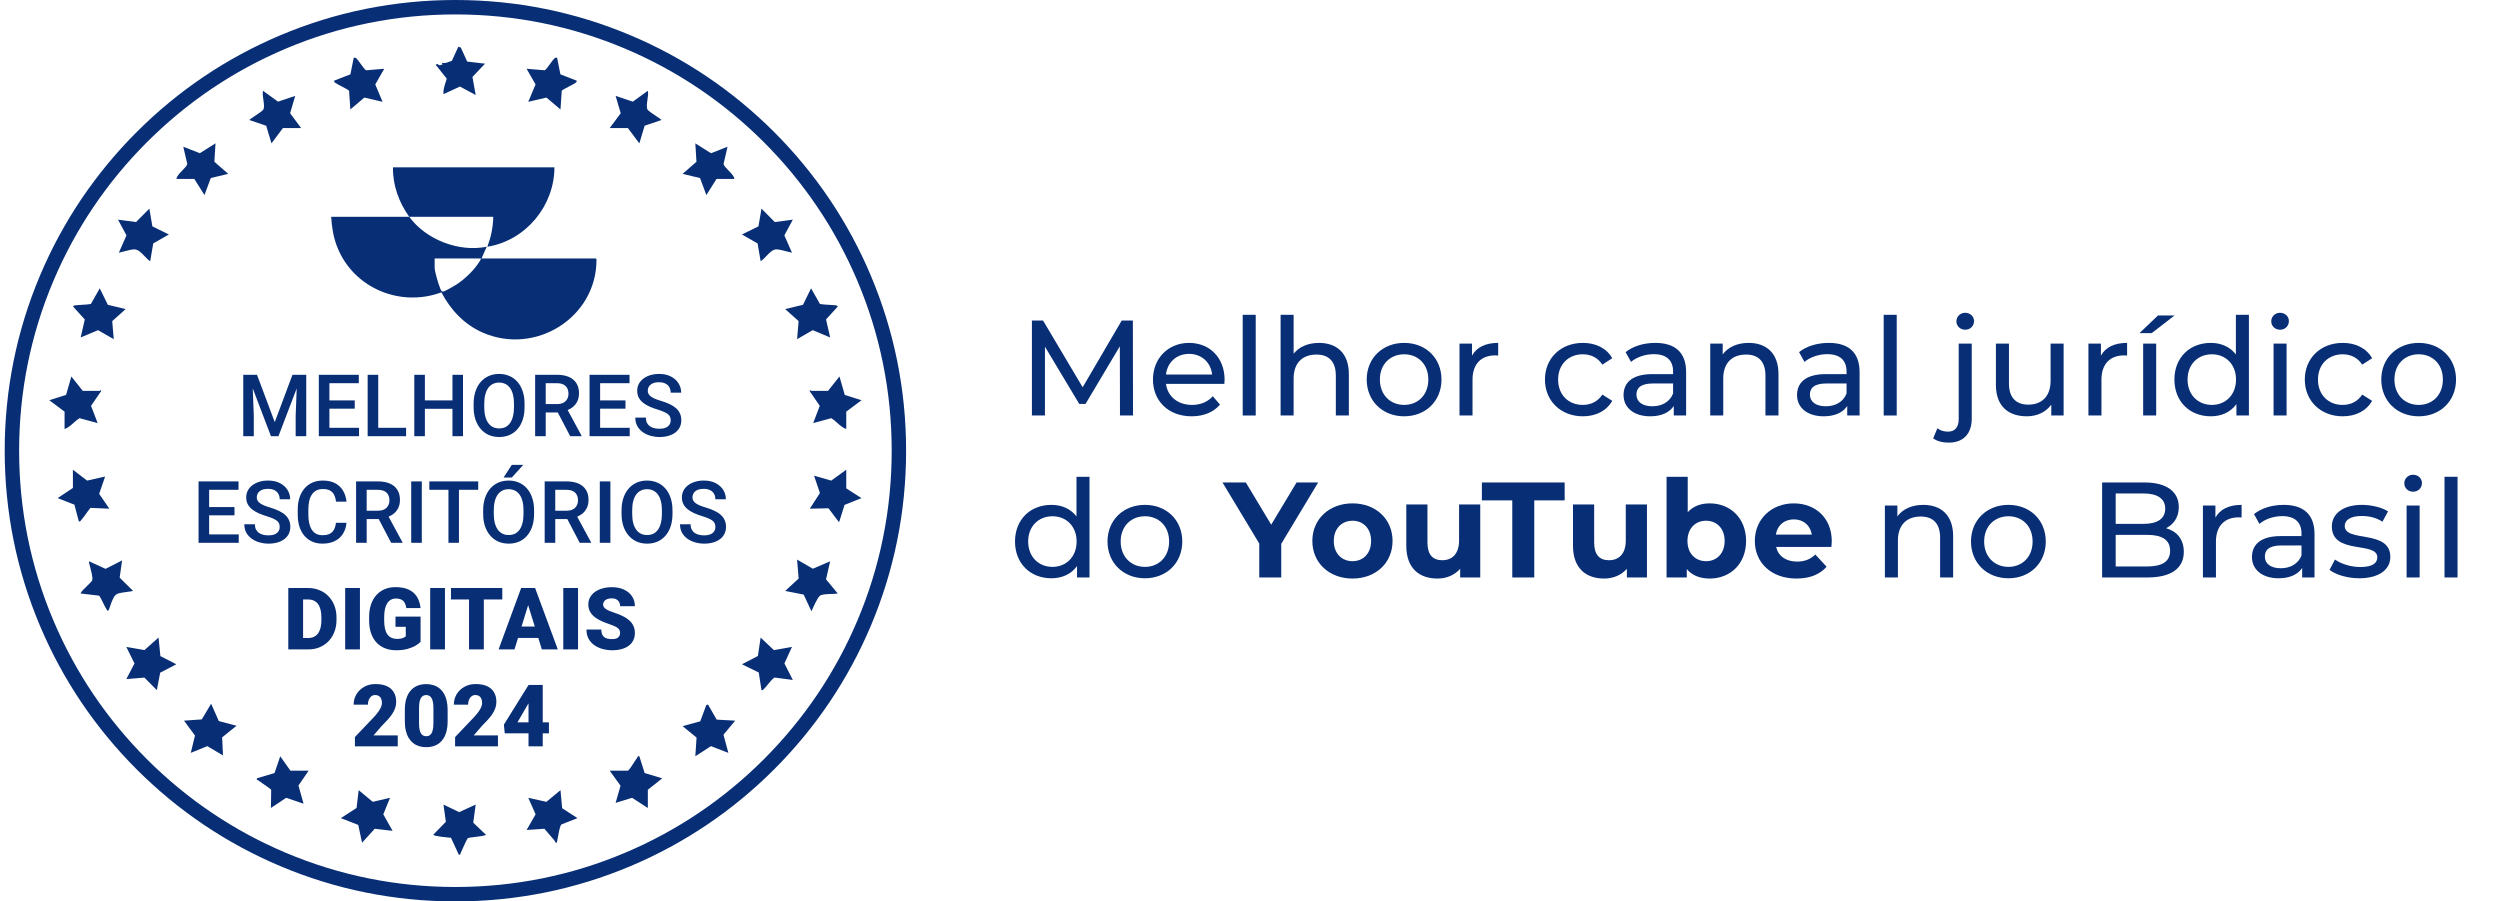 <svg xmlns="http://www.w3.org/2000/svg" width="355" height="128" viewBox="0 0 355 128" fill="none"><path fill-rule="evenodd" clip-rule="evenodd" d="M90.787 107.388C90.588 107.338 90.572 107.389 90.552 107.457C90.543 107.483 90.534 107.513 90.513 107.54C90.435 107.639 90.286 107.872 90.112 108.143C89.761 108.692 89.311 109.393 89.163 109.435H86.574L88.117 111.571L87.418 114.009L89.756 113.288L91.993 114.732V112.144L94.04 110.521L91.539 109.77L90.787 107.388ZM67.547 114.25L65.2 115.324L62.972 114.25L63.313 116.693L61.529 118.523C61.525 118.742 63.558 118.921 63.993 118.959L64.038 118.963L65.142 121.35C65.361 121.39 65.364 121.352 65.368 121.282C65.37 121.253 65.372 121.218 65.391 121.18C65.442 121.08 65.537 120.866 65.651 120.608L65.651 120.608C65.931 119.975 66.326 119.084 66.463 119.004C66.586 118.947 67.014 118.897 67.484 118.842C68.191 118.759 68.993 118.665 68.99 118.523L67.2 116.816L67.547 114.25ZM101.77 102.186L100.54 100.046L100.294 100.116L99.433 102.429L96.932 103.114L98.911 104.733L98.737 107.388L100.959 105.953L103.43 106.907L102.732 104.335L104.394 102.333L101.77 102.186ZM115.172 55.506C115.158 55.506 115.135 55.481 115.11 55.453C115.047 55.384 114.97 55.301 114.993 55.564L116.407 57.628L115.473 60.079L118.045 59.382C118.342 59.561 118.615 59.805 118.889 60.049C119.29 60.407 119.692 60.765 120.169 60.922V58.455L122.336 56.831L119.957 56.079L119.205 53.46L117.581 55.506H115.172ZM41.239 109.434L39.793 107.39L38.987 109.77L36.483 110.519C36.433 110.717 36.483 110.732 36.551 110.753C36.577 110.762 36.607 110.771 36.634 110.792C36.725 110.863 36.949 111.016 37.211 111.194L37.212 111.195C37.758 111.567 38.472 112.054 38.51 112.161L38.471 114.731L40.643 113.286L43.104 114.127L42.38 111.545L43.829 109.433H41.24L41.239 109.434ZM112.462 91.859L109.898 92.321L108.009 90.535L107.618 93.155L105.358 94.326L107.742 95.493L108.127 97.998C108.285 98.034 108.348 97.968 108.43 97.883C108.449 97.863 108.469 97.843 108.491 97.822C108.607 97.715 108.779 97.503 108.97 97.268L108.971 97.268C109.333 96.822 109.766 96.29 110.019 96.215L112.582 96.554L111.387 94.207L112.461 91.861L112.462 91.859ZM79.59 112.203L77.589 113.861L75.014 113.287L76.056 115.634L74.774 117.859L77.309 117.684C77.43 117.827 77.551 117.97 77.672 118.113C78.009 118.512 78.346 118.911 78.695 119.301C78.73 119.341 78.767 119.407 78.804 119.475C78.91 119.666 79.021 119.867 79.107 119.485C79.133 119.37 79.166 119.186 79.205 118.969L79.205 118.968C79.328 118.284 79.509 117.271 79.712 117.078L81.999 116.172L79.825 114.766L79.59 112.203ZM120.169 66.7L118.033 68.247L115.595 67.543L116.428 70.014L114.992 72.236L117.643 72.176L119.147 74.161L119.928 71.695L122.335 70.733L120.17 69.348L120.169 66.7ZM55.386 113.287L52.932 113.862L50.933 112.203L50.63 114.731L48.403 116.174L50.87 117.139L51.413 119.665L53.213 117.685L55.746 117.98L54.428 115.635L55.386 113.287ZM117.881 79.703L115.432 80.759L113.186 79.462L113.406 82.151L111.498 83.915L114.118 84.427L115.229 86.806L115.264 86.725C115.499 86.193 116.112 84.801 116.441 84.586C116.751 84.382 117.42 84.362 118.031 84.344C118.388 84.333 118.726 84.323 118.962 84.277L117.297 82.268L117.879 79.704L117.881 79.703ZM31.068 102.388L29.981 99.925L28.655 102.153L26.127 102.333L27.689 104.444L27.091 106.907L29.439 105.952L31.665 107.268L31.543 104.705L33.591 103.058L31.068 102.388ZM113.402 45.599L113.187 48.162L115.414 46.881L117.883 47.92L117.298 45.36L118.964 43.528C118.862 43.372 118.759 43.362 118.607 43.347C118.589 43.345 118.57 43.343 118.55 43.341C118.272 43.311 117.985 43.296 117.697 43.282L117.697 43.282C117.273 43.26 116.845 43.238 116.435 43.167L115.172 40.941L114.023 43.282L111.499 43.889L113.402 45.599ZM22.513 90.535L20.514 92.311L17.938 91.861L19.098 94.206L17.939 96.432L20.503 96.218L22.272 97.998L22.746 95.521L25.041 94.327L22.775 93.165L22.513 90.535ZM108.009 37.088L108.01 37.087L108.01 37.089L108.009 37.088ZM108.01 37.087C108.289 36.924 108.554 36.643 108.825 36.358C109.286 35.872 109.76 35.371 110.337 35.412C110.733 35.441 111.204 35.566 111.659 35.688C111.94 35.763 112.215 35.836 112.462 35.884L111.379 33.422L112.584 31.19L110.023 31.534L108.131 29.625L107.7 32.145L105.361 33.296L107.579 34.57L108.01 37.087ZM99.407 25.282L100.302 27.699L101.746 25.412H104.275C104.275 25.059 103.84 24.613 103.434 24.195C103.098 23.85 102.782 23.525 102.743 23.287L103.311 20.838L100.962 21.758L98.737 20.356L98.897 22.974L96.93 24.689L99.407 25.282ZM16.992 82.022L17.337 79.582L14.989 80.777L12.641 79.702C12.599 79.755 12.691 80.106 12.805 80.542C12.976 81.199 13.198 82.05 13.098 82.385C13.048 82.549 12.727 82.856 12.379 83.19C11.977 83.576 11.538 83.997 11.435 84.275L14.078 84.583C14.294 84.88 14.464 85.237 14.633 85.59C14.791 85.921 14.948 86.249 15.14 86.526C15.161 86.556 15.168 86.587 15.175 86.614C15.191 86.683 15.202 86.731 15.407 86.683C15.499 86.494 15.586 86.243 15.678 85.973C15.914 85.289 16.189 84.488 16.705 84.308C17.074 84.18 17.557 84.116 18.027 84.053H18.027C18.337 84.012 18.64 83.972 18.901 83.914L16.992 82.022ZM15.53 72.236L12.846 72.116C12.639 72.359 12.441 72.639 12.242 72.919C12.012 73.244 11.782 73.57 11.536 73.841C11.508 73.87 11.488 73.901 11.469 73.93C11.412 74.016 11.368 74.084 11.197 74.042L10.566 71.663L8.188 70.732L10.353 69.288V66.7L12.368 68.246L14.928 67.665L14.082 70.125L15.53 72.236ZM89.163 18.189L90.788 20.356L91.54 17.856L93.917 17.046C93.915 16.979 93.539 16.729 93.115 16.446C92.599 16.102 92.011 15.71 91.934 15.54C91.785 15.211 91.862 14.69 91.939 14.164C92.008 13.701 92.076 13.235 91.992 12.893L89.857 14.436L87.419 13.615L88.142 16.08L86.575 18.189H89.163ZM75.015 14.457L77.596 13.854L79.588 15.541L79.768 12.89C79.837 12.778 80.355 12.508 80.842 12.255L80.842 12.255C81.202 12.068 81.545 11.89 81.677 11.79C81.7 11.773 81.723 11.757 81.743 11.743L81.744 11.743C81.847 11.673 81.915 11.626 81.877 11.449L79.579 10.556L79.107 8.197C79.081 8.196 79.057 8.194 79.035 8.193C78.919 8.184 78.855 8.18 78.741 8.279C78.602 8.401 78.376 8.714 78.141 9.04L78.141 9.04C77.826 9.475 77.496 9.931 77.339 9.981L74.773 9.763L76.048 11.989L75.015 14.457ZM62.973 13.373L65.314 12.288L67.547 13.493L67.087 10.928L68.873 9.041L66.342 8.741L65.438 6.756L65.083 6.634L64.156 8.66C63.971 8.69 63.821 8.749 63.675 8.807C63.409 8.912 63.157 9.012 62.731 8.919L62.85 9.155C62.782 9.148 62.715 9.18 62.652 9.21C62.605 9.233 62.559 9.254 62.517 9.258C62.369 9.27 62.275 9.205 62.199 9.151C62.096 9.079 62.024 9.029 61.891 9.218L63.439 11.173C63.391 11.341 63.336 11.509 63.281 11.677L63.281 11.678C63.101 12.229 62.919 12.785 62.972 13.371L62.973 13.373ZM69.21 35.036C74.635 34.166 78.725 29.249 78.73 23.763H55.806C55.742 26.254 56.662 28.784 58.114 30.784H47.024C47.123 32.281 47.329 33.656 47.88 35.058C50.171 40.889 56.806 43.685 62.678 41.514C63.994 44.008 65.917 46.072 68.529 47.221C76.012 50.511 84.719 45.1 84.7 36.888C84.7 36.779 84.694 36.768 84.6 36.699H68.377L69.116 35.035C65.179 35.844 60.48 34.033 58.118 30.787H70.041C70.019 32.245 69.717 33.678 69.21 35.036ZM61.722 36.7H68.285C68.372 36.776 67.852 37.495 67.767 37.613C66.998 38.679 65.819 39.766 64.709 40.471C64.423 40.652 63.192 41.364 62.948 41.399C62.696 41.436 62.611 41.211 62.532 41.004C62.516 40.962 62.501 40.92 62.484 40.882C62.261 40.371 61.722 38.539 61.722 38.04V36.7ZM9.168 60.922C9.645 60.765 10.047 60.407 10.448 60.049C10.722 59.805 10.995 59.561 11.292 59.382L13.864 60.079L12.93 57.628L14.344 55.564C14.367 55.301 14.29 55.384 14.227 55.453C14.202 55.481 14.179 55.506 14.165 55.506H11.757L10.134 53.46L9.382 56.079L7.002 56.831L9.17 58.455L9.168 60.922ZM11.456 47.921L13.924 46.882L16.152 48.163L15.936 45.601L17.838 43.89L15.314 43.283L14.165 40.942L12.902 43.168C12.496 43.237 12.072 43.26 11.651 43.281H11.651L11.651 43.281C11.359 43.296 11.069 43.311 10.787 43.342C10.768 43.344 10.75 43.346 10.732 43.347L10.732 43.347C10.58 43.361 10.477 43.371 10.374 43.529L12.039 45.361L11.456 47.921ZM17.678 35.688L17.678 35.688L17.678 35.688C18.133 35.566 18.604 35.441 19 35.412C19.577 35.371 20.052 35.872 20.513 36.358C20.783 36.644 21.049 36.924 21.328 37.088L21.76 34.569L23.978 33.295L21.638 32.144L21.208 29.623L19.316 31.533L16.754 31.189L17.96 33.421L16.876 35.883L16.875 35.884C17.122 35.836 17.397 35.763 17.678 35.688ZM27.591 25.411L29.035 27.697L29.931 25.281L32.407 24.687L30.44 22.971L30.601 20.354L28.376 21.755L26.027 20.836L26.594 23.285C26.556 23.521 26.24 23.846 25.905 24.191L25.905 24.191C25.497 24.609 25.062 25.057 25.062 25.41L27.591 25.411ZM38.55 20.356L40.174 18.189H42.763L41.196 16.08L41.919 13.615L39.481 14.436L37.347 12.893C37.261 13.236 37.33 13.703 37.399 14.167V14.167C37.476 14.692 37.553 15.211 37.404 15.54C37.328 15.71 36.739 16.102 36.223 16.446C35.799 16.729 35.424 16.979 35.422 17.046L37.799 17.856L38.55 20.356ZM48.496 12.256L48.496 12.256L48.496 12.256C48.983 12.509 49.5 12.778 49.569 12.89L49.749 15.541L51.741 13.854L54.322 14.457L53.288 11.989L54.563 9.763L51.997 9.981C51.84 9.932 51.511 9.475 51.196 9.04C50.961 8.715 50.734 8.401 50.595 8.279C50.482 8.18 50.418 8.184 50.301 8.193C50.279 8.194 50.255 8.196 50.229 8.197L49.758 10.556L47.459 11.449C47.421 11.627 47.49 11.674 47.594 11.745C47.615 11.758 47.636 11.773 47.659 11.79C47.791 11.89 48.135 12.069 48.496 12.256ZM123.64 39.089C120.416 31.468 115.802 24.623 109.925 18.746C104.048 12.869 97.204 8.254 89.582 5.031C81.69 1.692 73.309 0 64.668 0C56.027 0 47.647 1.692 39.756 5.03C32.135 8.254 25.29 12.868 19.413 18.745C13.536 24.622 8.921 31.466 5.697 39.087C2.36 46.98 0.667 55.361 0.667 64.001C0.667 72.64 2.36 81.022 5.697 88.913C8.921 96.534 13.535 103.378 19.413 109.255C25.29 115.132 32.135 119.747 39.756 122.97C47.647 126.308 56.029 128 64.668 128C73.308 128 81.689 126.308 89.58 122.97C97.201 119.746 104.046 115.132 109.923 109.255C115.8 103.378 120.415 96.534 123.638 88.913C126.975 81.022 128.667 72.64 128.667 64.001C128.667 55.361 126.975 46.98 123.638 39.089H123.64ZM121.751 88.115C118.631 95.492 114.164 102.116 108.474 107.807C102.784 113.497 96.159 117.964 88.782 121.084C81.145 124.314 73.033 125.952 64.668 125.952C56.303 125.952 48.191 124.314 40.554 121.084C33.176 117.964 26.551 113.497 20.862 107.807C15.172 102.116 10.705 95.491 7.585 88.115C4.354 80.478 2.716 72.364 2.716 64.001C2.716 55.637 4.354 47.523 7.585 39.886C10.705 32.509 15.172 25.884 20.862 20.195C26.552 14.504 33.178 10.038 40.554 6.917C48.191 3.687 56.305 2.049 64.668 2.049C73.031 2.049 81.145 3.687 88.782 6.917C96.16 10.038 102.784 14.504 108.474 20.195C114.164 25.885 118.631 32.51 121.751 39.886C124.982 47.523 126.62 55.637 126.62 64.001C126.62 72.364 124.982 80.478 121.751 88.115ZM74.488 57.338V57.817C74.488 58.476 74.402 59.066 74.231 59.589C74.059 60.112 73.814 60.557 73.494 60.925C73.179 61.292 72.8 61.574 72.356 61.769C71.913 61.961 71.422 62.056 70.883 62.056C70.349 62.056 69.859 61.961 69.416 61.769C68.977 61.574 68.596 61.292 68.273 60.925C67.949 60.557 67.698 60.112 67.518 59.589C67.343 59.066 67.255 58.476 67.255 57.817V57.338C67.255 56.679 67.343 56.09 67.518 55.572C67.694 55.048 67.941 54.603 68.261 54.236C68.584 53.865 68.965 53.584 69.404 53.392C69.847 53.196 70.337 53.098 70.871 53.098C71.41 53.098 71.901 53.196 72.344 53.392C72.788 53.584 73.169 53.865 73.488 54.236C73.808 54.603 74.053 55.048 74.225 55.572C74.4 56.09 74.488 56.679 74.488 57.338ZM72.985 57.817V57.326C72.985 56.839 72.937 56.41 72.841 56.038C72.75 55.663 72.612 55.35 72.428 55.098C72.249 54.843 72.027 54.651 71.764 54.524C71.5 54.392 71.203 54.326 70.871 54.326C70.54 54.326 70.245 54.392 69.985 54.524C69.726 54.651 69.504 54.843 69.32 55.098C69.141 55.35 69.003 55.663 68.907 56.038C68.811 56.41 68.764 56.839 68.764 57.326V57.817C68.764 58.304 68.811 58.735 68.907 59.11C69.003 59.486 69.143 59.803 69.326 60.062C69.514 60.318 69.738 60.512 69.997 60.643C70.257 60.771 70.552 60.835 70.883 60.835C71.219 60.835 71.516 60.771 71.776 60.643C72.035 60.512 72.255 60.318 72.434 60.062C72.614 59.803 72.75 59.486 72.841 59.11C72.937 58.735 72.985 58.304 72.985 57.817ZM36.494 53.218H35.818H35.153H34.542V61.937H36.039V59.038L35.891 55.155L38.476 61.937H39.542L42.133 55.151L41.985 59.038V61.937H43.488V53.218H42.871H42.207H41.53L39.015 59.943L36.494 53.218ZM50.979 61.937V60.745H46.776V58.032H50.374V56.859H46.776V54.416H50.949V53.218H46.776H46.35H45.273V61.937H46.35H46.776H50.979ZM57.668 60.745V61.937H53.71H53.291H52.207V53.218H53.71V60.745H57.668ZM64.249 58.05H60.333V61.937H58.83V53.218H60.333V56.859H64.249V53.218H65.746V61.937H64.249V58.05ZM79.075 53.218H75.991V61.937H77.494V58.572H79.207L80.967 61.937H82.572V61.859L80.608 58.225C80.867 58.118 81.098 57.986 81.302 57.829C81.594 57.601 81.82 57.322 81.979 56.991C82.139 56.659 82.219 56.276 82.219 55.841C82.219 55.27 82.093 54.791 81.841 54.404C81.594 54.013 81.237 53.717 80.77 53.518C80.302 53.318 79.738 53.218 79.075 53.218ZM77.494 57.38H79.099C79.458 57.38 79.758 57.316 79.997 57.188C80.237 57.06 80.416 56.887 80.536 56.667C80.66 56.444 80.722 56.192 80.722 55.913C80.722 55.609 80.662 55.346 80.542 55.122C80.426 54.895 80.247 54.721 80.003 54.601C79.76 54.478 79.45 54.416 79.075 54.416H77.494V57.38ZM89.422 60.745V61.937H85.219H84.793H83.716V53.218H84.793H85.219H89.392V54.416H85.219V56.859H88.817V58.032H85.219V60.745H89.422ZM95.153 59.212C95.209 59.352 95.237 59.512 95.237 59.691C95.237 59.927 95.177 60.134 95.057 60.314C94.937 60.494 94.758 60.633 94.518 60.733C94.283 60.833 93.989 60.883 93.638 60.883C93.37 60.883 93.119 60.853 92.883 60.793C92.652 60.733 92.448 60.641 92.273 60.518C92.097 60.39 91.959 60.226 91.859 60.027C91.764 59.827 91.716 59.585 91.716 59.302H90.213C90.213 59.765 90.311 60.17 90.506 60.518C90.702 60.861 90.965 61.148 91.296 61.38C91.628 61.607 91.995 61.777 92.398 61.889C92.805 62.001 93.219 62.056 93.638 62.056C94.105 62.056 94.528 62.003 94.907 61.895C95.29 61.783 95.618 61.625 95.889 61.422C96.165 61.214 96.376 60.965 96.524 60.673C96.672 60.378 96.746 60.047 96.746 59.679C96.746 59.328 96.686 59.015 96.566 58.739C96.446 58.46 96.267 58.21 96.027 57.991C95.787 57.771 95.488 57.575 95.129 57.404C94.77 57.228 94.348 57.069 93.865 56.925C93.546 56.833 93.269 56.737 93.033 56.637C92.797 56.538 92.602 56.432 92.446 56.32C92.29 56.204 92.175 56.081 92.099 55.949C92.023 55.813 91.985 55.663 91.985 55.5C91.985 55.268 92.043 55.06 92.159 54.877C92.275 54.693 92.45 54.547 92.686 54.44C92.921 54.332 93.217 54.278 93.572 54.278C93.947 54.278 94.257 54.342 94.5 54.47C94.748 54.597 94.931 54.773 95.051 54.997C95.175 55.216 95.237 55.47 95.237 55.757H96.728C96.728 55.27 96.6 54.825 96.344 54.422C96.093 54.019 95.732 53.697 95.261 53.458C94.793 53.218 94.237 53.098 93.59 53.098C93.131 53.098 92.712 53.158 92.332 53.278C91.953 53.394 91.624 53.559 91.344 53.775C91.069 53.987 90.855 54.238 90.704 54.53C90.556 54.821 90.482 55.144 90.482 55.5C90.482 55.859 90.554 56.176 90.698 56.452C90.841 56.723 91.043 56.965 91.302 57.176C91.562 57.384 91.865 57.568 92.213 57.727C92.564 57.883 92.947 58.025 93.362 58.152C93.742 58.268 94.053 58.382 94.296 58.494C94.544 58.601 94.736 58.713 94.871 58.829C95.007 58.945 95.101 59.072 95.153 59.212ZM33.901 75.885V77.077H29.698H29.273H28.195V68.358H29.273H29.698H33.871V69.556H29.698V71.999H33.297V73.173H29.698V75.885H33.901ZM39.632 74.352C39.688 74.492 39.716 74.652 39.716 74.831C39.716 75.067 39.656 75.274 39.536 75.454C39.416 75.634 39.237 75.773 38.997 75.873C38.762 75.973 38.468 76.023 38.117 76.023C37.849 76.023 37.598 75.993 37.362 75.933C37.131 75.873 36.927 75.781 36.752 75.658C36.576 75.53 36.438 75.366 36.339 75.167C36.243 74.967 36.195 74.725 36.195 74.442H34.692C34.692 74.905 34.79 75.31 34.985 75.658C35.181 76.001 35.444 76.288 35.776 76.52C36.107 76.748 36.474 76.917 36.877 77.029C37.285 77.141 37.698 77.197 38.117 77.197C38.584 77.197 39.007 77.143 39.386 77.035C39.77 76.923 40.097 76.765 40.368 76.562C40.644 76.354 40.855 76.105 41.003 75.813C41.151 75.518 41.225 75.187 41.225 74.819C41.225 74.468 41.165 74.155 41.045 73.879C40.925 73.6 40.746 73.35 40.506 73.131C40.267 72.911 39.967 72.716 39.608 72.544C39.249 72.368 38.828 72.209 38.344 72.065C38.025 71.973 37.748 71.877 37.512 71.777C37.277 71.678 37.081 71.572 36.925 71.46C36.77 71.344 36.654 71.221 36.578 71.089C36.502 70.953 36.464 70.803 36.464 70.64C36.464 70.408 36.522 70.201 36.638 70.017C36.754 69.833 36.929 69.688 37.165 69.58C37.4 69.472 37.696 69.418 38.051 69.418C38.426 69.418 38.736 69.482 38.979 69.61C39.227 69.737 39.41 69.913 39.53 70.137C39.654 70.356 39.716 70.61 39.716 70.897H41.207C41.207 70.41 41.079 69.965 40.824 69.562C40.572 69.159 40.211 68.837 39.74 68.598C39.273 68.358 38.716 68.239 38.069 68.239C37.61 68.239 37.191 68.298 36.812 68.418C36.432 68.534 36.103 68.7 35.824 68.915C35.548 69.127 35.335 69.378 35.183 69.67C35.035 69.961 34.961 70.284 34.961 70.64C34.961 70.999 35.033 71.316 35.177 71.592C35.321 71.863 35.522 72.105 35.782 72.316C36.041 72.524 36.344 72.707 36.692 72.867C37.043 73.023 37.426 73.165 37.842 73.292C38.221 73.408 38.532 73.522 38.776 73.634C39.023 73.742 39.215 73.853 39.35 73.969C39.486 74.085 39.58 74.213 39.632 74.352ZM47.704 74.239H49.201C49.153 74.809 48.993 75.318 48.722 75.765C48.45 76.209 48.069 76.558 47.578 76.813C47.087 77.069 46.49 77.197 45.788 77.197C45.249 77.197 44.764 77.101 44.333 76.909C43.901 76.713 43.532 76.438 43.225 76.083C42.917 75.724 42.682 75.29 42.518 74.783C42.358 74.276 42.279 73.71 42.279 73.083V72.358C42.279 71.731 42.361 71.165 42.524 70.658C42.692 70.151 42.931 69.718 43.243 69.358C43.554 68.995 43.927 68.718 44.362 68.526C44.802 68.334 45.295 68.239 45.842 68.239C46.536 68.239 47.123 68.366 47.602 68.622C48.081 68.877 48.452 69.231 48.716 69.682C48.983 70.133 49.147 70.65 49.207 71.233H47.71C47.67 70.857 47.582 70.536 47.446 70.268C47.315 70.001 47.119 69.797 46.859 69.658C46.6 69.514 46.261 69.442 45.842 69.442C45.498 69.442 45.199 69.506 44.943 69.634C44.688 69.761 44.474 69.949 44.303 70.197C44.131 70.444 44.001 70.749 43.913 71.113C43.83 71.472 43.788 71.883 43.788 72.346V73.083C43.788 73.522 43.826 73.921 43.901 74.28C43.981 74.636 44.101 74.941 44.261 75.197C44.424 75.452 44.632 75.65 44.883 75.789C45.135 75.929 45.436 75.999 45.788 75.999C46.215 75.999 46.56 75.931 46.824 75.795C47.091 75.66 47.293 75.462 47.428 75.203C47.568 74.939 47.66 74.618 47.704 74.239ZM53.65 68.358H50.566V77.077H52.069V73.712H53.782L55.542 77.077H57.147V76.999L55.183 73.365C55.442 73.258 55.673 73.126 55.877 72.969C56.169 72.742 56.394 72.462 56.554 72.131C56.714 71.799 56.794 71.416 56.794 70.981C56.794 70.41 56.668 69.931 56.416 69.544C56.169 69.153 55.812 68.857 55.344 68.658C54.877 68.458 54.313 68.358 53.65 68.358ZM52.069 72.52H53.674C54.033 72.52 54.333 72.456 54.572 72.328C54.812 72.201 54.991 72.027 55.111 71.807C55.235 71.584 55.297 71.332 55.297 71.053C55.297 70.749 55.237 70.486 55.117 70.262C55.001 70.035 54.822 69.861 54.578 69.742C54.334 69.618 54.025 69.556 53.65 69.556H52.069V72.52ZM59.895 68.358V77.077H58.392V68.358H59.895ZM65.171 77.077V69.556H67.907V68.358H65.171H63.68H60.967V69.556H63.68V77.077H65.171ZM75.841 72.478V72.957C75.841 73.616 75.756 74.207 75.584 74.73C75.412 75.252 75.167 75.698 74.847 76.065C74.532 76.432 74.153 76.713 73.71 76.909C73.267 77.101 72.776 77.197 72.237 77.197C71.702 77.197 71.213 77.101 70.77 76.909C70.331 76.713 69.949 76.432 69.626 76.065C69.303 75.698 69.051 75.252 68.871 74.73C68.696 74.207 68.608 73.616 68.608 72.957V72.478C68.608 71.819 68.696 71.231 68.871 70.712C69.047 70.189 69.295 69.743 69.614 69.376C69.937 69.005 70.319 68.724 70.758 68.532C71.201 68.336 71.69 68.239 72.225 68.239C72.764 68.239 73.255 68.336 73.698 68.532C74.141 68.724 74.522 69.005 74.841 69.376C75.161 69.743 75.406 70.189 75.578 70.712C75.754 71.231 75.841 71.819 75.841 72.478ZM74.338 72.957V72.466C74.338 71.979 74.291 71.55 74.195 71.179C74.103 70.803 73.965 70.49 73.782 70.239C73.602 69.983 73.38 69.791 73.117 69.664C72.853 69.532 72.556 69.466 72.225 69.466C71.893 69.466 71.598 69.532 71.338 69.664C71.079 69.791 70.857 69.983 70.674 70.239C70.494 70.49 70.356 70.803 70.261 71.179C70.165 71.55 70.117 71.979 70.117 72.466V72.957C70.117 73.444 70.165 73.875 70.261 74.251C70.356 74.626 70.496 74.943 70.68 75.203C70.867 75.458 71.091 75.652 71.35 75.783C71.61 75.911 71.905 75.975 72.237 75.975C72.572 75.975 72.869 75.911 73.129 75.783C73.388 75.652 73.608 75.458 73.788 75.203C73.967 74.943 74.103 74.626 74.195 74.251C74.291 73.875 74.338 73.444 74.338 72.957ZM71.506 67.813L72.674 66.011H74.303L72.674 67.813H71.506ZM80.428 68.358H77.344V77.077H78.847V73.712H80.561L82.32 77.077H83.925V76.999L81.961 73.365C82.22 73.258 82.452 73.126 82.656 72.969C82.947 72.742 83.173 72.462 83.332 72.131C83.492 71.799 83.572 71.416 83.572 70.981C83.572 70.41 83.446 69.931 83.195 69.544C82.947 69.153 82.59 68.857 82.123 68.658C81.656 68.458 81.091 68.358 80.428 68.358ZM78.847 72.52H80.452C80.811 72.52 81.111 72.456 81.35 72.328C81.59 72.201 81.77 72.027 81.889 71.807C82.013 71.584 82.075 71.332 82.075 71.053C82.075 70.749 82.015 70.486 81.895 70.262C81.78 70.035 81.6 69.861 81.356 69.742C81.113 69.618 80.803 69.556 80.428 69.556H78.847V72.52ZM86.674 68.358V77.077H85.171V68.358H86.674ZM95.494 72.957V72.478C95.494 71.819 95.406 71.231 95.231 70.712C95.059 70.189 94.814 69.743 94.494 69.376C94.175 69.005 93.793 68.724 93.35 68.532C92.907 68.336 92.416 68.239 91.877 68.239C91.342 68.239 90.853 68.336 90.41 68.532C89.971 68.724 89.59 69.005 89.267 69.376C88.947 69.743 88.7 70.189 88.524 70.712C88.348 71.231 88.261 71.819 88.261 72.478V72.957C88.261 73.616 88.348 74.207 88.524 74.73C88.704 75.252 88.955 75.698 89.279 76.065C89.602 76.432 89.983 76.713 90.422 76.909C90.865 77.101 91.354 77.197 91.889 77.197C92.428 77.197 92.919 77.101 93.362 76.909C93.805 76.713 94.185 76.432 94.5 76.065C94.82 75.698 95.065 75.252 95.237 74.73C95.408 74.207 95.494 73.616 95.494 72.957ZM93.991 72.466V72.957C93.991 73.444 93.943 73.875 93.847 74.251C93.756 74.626 93.62 74.943 93.44 75.203C93.261 75.458 93.041 75.652 92.782 75.783C92.522 75.911 92.225 75.975 91.889 75.975C91.558 75.975 91.263 75.911 91.003 75.783C90.744 75.652 90.52 75.458 90.332 75.203C90.149 74.943 90.009 74.626 89.913 74.251C89.817 73.875 89.77 73.444 89.77 72.957V72.466C89.77 71.979 89.817 71.55 89.913 71.179C90.009 70.803 90.147 70.49 90.326 70.239C90.51 69.983 90.732 69.791 90.991 69.664C91.251 69.532 91.546 69.466 91.877 69.466C92.209 69.466 92.506 69.532 92.77 69.664C93.033 69.791 93.255 69.983 93.434 70.239C93.618 70.49 93.756 70.803 93.847 71.179C93.943 71.55 93.991 71.979 93.991 72.466ZM101.584 74.831C101.584 74.652 101.556 74.492 101.5 74.352C101.448 74.213 101.354 74.085 101.219 73.969C101.083 73.853 100.891 73.742 100.644 73.634C100.4 73.522 100.089 73.408 99.71 73.292C99.294 73.165 98.911 73.023 98.56 72.867C98.213 72.707 97.909 72.524 97.65 72.316C97.39 72.105 97.189 71.863 97.045 71.592C96.901 71.316 96.829 70.999 96.829 70.64C96.829 70.284 96.903 69.961 97.051 69.67C97.203 69.378 97.416 69.127 97.692 68.915C97.971 68.7 98.3 68.534 98.68 68.418C99.059 68.298 99.478 68.239 99.937 68.239C100.584 68.239 101.141 68.358 101.608 68.598C102.079 68.837 102.44 69.159 102.692 69.562C102.947 69.965 103.075 70.41 103.075 70.897H101.584C101.584 70.61 101.522 70.356 101.398 70.137C101.279 69.913 101.095 69.737 100.847 69.61C100.604 69.482 100.295 69.418 99.919 69.418C99.564 69.418 99.269 69.472 99.033 69.58C98.797 69.688 98.622 69.833 98.506 70.017C98.39 70.201 98.332 70.408 98.332 70.64C98.332 70.803 98.37 70.953 98.446 71.089C98.522 71.221 98.638 71.344 98.793 71.46C98.949 71.572 99.145 71.678 99.38 71.777C99.616 71.877 99.893 71.973 100.213 72.065C100.696 72.209 101.117 72.368 101.476 72.544C101.835 72.716 102.135 72.911 102.374 73.131C102.614 73.35 102.794 73.6 102.913 73.879C103.033 74.155 103.093 74.468 103.093 74.819C103.093 75.187 103.019 75.518 102.871 75.813C102.724 76.105 102.512 76.354 102.237 76.562C101.965 76.765 101.638 76.923 101.255 77.035C100.875 77.143 100.452 77.197 99.985 77.197C99.566 77.197 99.153 77.141 98.746 77.029C98.342 76.917 97.975 76.748 97.644 76.52C97.312 76.288 97.049 76.001 96.853 75.658C96.658 75.31 96.56 74.905 96.56 74.442H98.063C98.063 74.725 98.111 74.967 98.207 75.167C98.306 75.366 98.444 75.53 98.62 75.658C98.796 75.781 98.999 75.873 99.231 75.933C99.466 75.993 99.718 76.023 99.985 76.023C100.336 76.023 100.63 75.973 100.865 75.873C101.105 75.773 101.285 75.634 101.404 75.454C101.524 75.274 101.584 75.067 101.584 74.831ZM43.039 92.217H43.77C44.352 92.217 44.887 92.117 45.374 91.918C45.865 91.714 46.291 91.426 46.65 91.055C47.009 90.684 47.287 90.243 47.482 89.732C47.682 89.221 47.782 88.658 47.782 88.043V87.678C47.782 87.059 47.682 86.496 47.482 85.989C47.287 85.478 47.007 85.037 46.644 84.666C46.285 84.291 45.858 84.003 45.362 83.804C44.871 83.6 44.331 83.498 43.74 83.498H43.039H41.8H40.937V92.217H41.836H43.039ZM43.039 90.6H43.77C44.169 90.6 44.506 90.504 44.782 90.313C45.061 90.121 45.273 89.836 45.416 89.456C45.564 89.073 45.638 88.602 45.638 88.043V87.666C45.638 87.247 45.596 86.879 45.512 86.564C45.432 86.245 45.313 85.979 45.153 85.768C44.993 85.552 44.794 85.391 44.554 85.283C44.319 85.175 44.047 85.121 43.74 85.121H43.039V90.6ZM51.111 83.498V92.217H49.015V83.498H51.111ZM59.722 91.139V87.558H56.159V89.001H57.62V90.355C57.564 90.406 57.482 90.462 57.374 90.522C57.271 90.578 57.139 90.626 56.979 90.666C56.819 90.702 56.628 90.72 56.404 90.72C56.085 90.72 55.808 90.666 55.572 90.558C55.34 90.446 55.149 90.283 54.997 90.067C54.849 89.848 54.738 89.574 54.662 89.247C54.59 88.919 54.554 88.538 54.554 88.103V87.606C54.554 87.167 54.592 86.784 54.668 86.456C54.748 86.129 54.859 85.858 55.003 85.642C55.147 85.422 55.321 85.259 55.524 85.151C55.732 85.043 55.961 84.989 56.213 84.989C56.536 84.989 56.8 85.043 57.003 85.151C57.207 85.255 57.362 85.409 57.47 85.612C57.582 85.812 57.658 86.055 57.698 86.343H59.716C59.66 85.76 59.502 85.247 59.243 84.804C58.983 84.357 58.602 84.007 58.099 83.756C57.596 83.5 56.943 83.373 56.141 83.373C55.598 83.373 55.099 83.466 54.644 83.654C54.193 83.842 53.8 84.117 53.464 84.48C53.133 84.84 52.875 85.283 52.692 85.81C52.508 86.337 52.416 86.939 52.416 87.618V88.103C52.416 88.782 52.506 89.385 52.686 89.912C52.87 90.434 53.129 90.877 53.464 91.241C53.804 91.6 54.209 91.874 54.68 92.061C55.151 92.245 55.676 92.337 56.255 92.337C56.881 92.337 57.426 92.271 57.889 92.139C58.352 92.007 58.736 91.85 59.039 91.666C59.346 91.478 59.574 91.303 59.722 91.139ZM63.183 83.498V92.217H61.087V83.498H63.183ZM68.704 92.217V85.121H71.326V83.498H68.704H66.602H64.039V85.121H66.602V92.217H68.704ZM75.985 83.498H75.434H74.536H74.003L70.8 92.217H73.057L73.56 90.588H76.439L76.943 92.217H79.207L75.985 83.498ZM75.937 88.965H74.061L74.997 85.931L75.937 88.965ZM82.081 92.217V83.498H79.985V92.217H82.081ZM88.051 89.9C88.051 89.764 88.031 89.642 87.991 89.534C87.951 89.422 87.877 89.319 87.77 89.223C87.662 89.127 87.506 89.031 87.302 88.935C87.103 88.836 86.839 88.732 86.512 88.624C86.129 88.496 85.76 88.353 85.404 88.193C85.049 88.029 84.732 87.84 84.452 87.624C84.173 87.404 83.951 87.149 83.788 86.858C83.624 86.562 83.542 86.219 83.542 85.828C83.542 85.452 83.626 85.115 83.793 84.816C83.961 84.512 84.195 84.255 84.494 84.043C84.797 83.828 85.153 83.664 85.56 83.552C85.967 83.436 86.412 83.379 86.895 83.379C87.534 83.379 88.097 83.49 88.584 83.714C89.075 83.933 89.458 84.247 89.734 84.654C90.013 85.057 90.153 85.534 90.153 86.085H88.063C88.063 85.866 88.017 85.672 87.925 85.504C87.837 85.337 87.704 85.205 87.524 85.109C87.344 85.013 87.119 84.965 86.847 84.965C86.584 84.965 86.362 85.005 86.183 85.085C86.003 85.165 85.867 85.273 85.776 85.409C85.684 85.54 85.638 85.686 85.638 85.846C85.638 85.977 85.674 86.097 85.746 86.205C85.822 86.309 85.927 86.406 86.063 86.498C86.203 86.59 86.37 86.678 86.566 86.762C86.766 86.846 86.989 86.927 87.237 87.007C87.7 87.155 88.111 87.321 88.47 87.504C88.834 87.684 89.139 87.889 89.386 88.121C89.638 88.349 89.828 88.608 89.955 88.9C90.087 89.191 90.153 89.52 90.153 89.888C90.153 90.279 90.077 90.626 89.925 90.929C89.774 91.233 89.556 91.49 89.273 91.702C88.989 91.909 88.65 92.067 88.255 92.175C87.859 92.283 87.418 92.337 86.931 92.337C86.484 92.337 86.043 92.281 85.608 92.169C85.177 92.053 84.786 91.877 84.434 91.642C84.083 91.403 83.802 91.097 83.59 90.726C83.382 90.351 83.279 89.906 83.279 89.391H85.386C85.386 89.646 85.42 89.862 85.488 90.037C85.556 90.213 85.656 90.355 85.788 90.462C85.919 90.566 86.081 90.642 86.273 90.69C86.464 90.734 86.684 90.756 86.931 90.756C87.199 90.756 87.414 90.718 87.578 90.642C87.742 90.562 87.861 90.458 87.937 90.331C88.013 90.199 88.051 90.055 88.051 89.9ZM56.48 105.98V104.424H53.043L54.169 103.124C54.496 102.801 54.788 102.495 55.043 102.208C55.303 101.921 55.522 101.641 55.702 101.37C55.881 101.094 56.019 100.817 56.115 100.537C56.211 100.258 56.259 99.966 56.259 99.663C56.259 99.132 56.147 98.679 55.923 98.304C55.704 97.925 55.376 97.635 54.941 97.436C54.506 97.236 53.967 97.136 53.325 97.136C52.71 97.136 52.169 97.27 51.702 97.537C51.235 97.801 50.87 98.154 50.606 98.597C50.346 99.04 50.217 99.529 50.217 100.064H52.241C52.241 99.805 52.283 99.571 52.367 99.364C52.454 99.156 52.576 98.993 52.732 98.873C52.887 98.753 53.069 98.693 53.277 98.693C53.484 98.693 53.658 98.737 53.798 98.825C53.941 98.913 54.049 99.042 54.121 99.214C54.197 99.382 54.235 99.591 54.235 99.843C54.235 99.99 54.199 100.156 54.127 100.34C54.059 100.523 53.949 100.729 53.798 100.957C53.646 101.18 53.446 101.434 53.199 101.717L50.396 104.663V105.98H56.48ZM63.564 102.418V100.825C63.564 100.322 63.516 99.873 63.42 99.478C63.325 99.078 63.187 98.733 63.007 98.442C62.831 98.15 62.618 97.909 62.366 97.717C62.115 97.521 61.834 97.378 61.522 97.286C61.215 97.19 60.881 97.142 60.522 97.142C60.075 97.142 59.666 97.216 59.295 97.364C58.923 97.511 58.602 97.737 58.331 98.04C58.059 98.344 57.849 98.727 57.702 99.19C57.558 99.649 57.486 100.194 57.486 100.825V102.418C57.486 102.921 57.534 103.372 57.63 103.771C57.726 104.166 57.864 104.509 58.043 104.801C58.223 105.092 58.436 105.336 58.684 105.531C58.935 105.723 59.217 105.867 59.528 105.963C59.84 106.054 60.175 106.1 60.534 106.1C60.981 106.1 61.39 106.026 61.762 105.879C62.133 105.731 62.452 105.505 62.72 105.202C62.991 104.899 63.199 104.515 63.343 104.052C63.49 103.589 63.564 103.044 63.564 102.418ZM61.546 100.567V102.663C61.546 103.014 61.522 103.312 61.474 103.555C61.43 103.795 61.362 103.988 61.271 104.136C61.183 104.28 61.077 104.384 60.953 104.448C60.83 104.511 60.69 104.543 60.534 104.543C60.406 104.543 60.289 104.523 60.181 104.483C60.073 104.444 59.977 104.38 59.893 104.292C59.81 104.2 59.738 104.082 59.678 103.939C59.622 103.791 59.578 103.613 59.546 103.406C59.518 103.194 59.504 102.947 59.504 102.663V100.567C59.504 100.22 59.526 99.927 59.57 99.687C59.618 99.448 59.686 99.256 59.774 99.112C59.861 98.969 59.967 98.865 60.091 98.801C60.219 98.733 60.362 98.699 60.522 98.699C60.65 98.699 60.766 98.721 60.869 98.765C60.977 98.805 61.073 98.871 61.157 98.963C61.241 99.05 61.311 99.166 61.366 99.31C61.426 99.454 61.47 99.629 61.498 99.837C61.53 100.044 61.546 100.288 61.546 100.567ZM70.708 105.98H64.624V104.663L67.426 101.717C67.674 101.434 67.873 101.18 68.025 100.957C68.177 100.729 68.287 100.523 68.355 100.34C68.426 100.156 68.462 99.99 68.462 99.843C68.462 99.591 68.424 99.382 68.349 99.214C68.277 99.042 68.169 98.913 68.025 98.825C67.885 98.737 67.712 98.693 67.504 98.693C67.297 98.693 67.115 98.753 66.959 98.873C66.804 98.993 66.682 99.156 66.594 99.364C66.51 99.571 66.468 99.805 66.468 100.064H64.444C64.444 99.529 64.574 99.04 64.834 98.597C65.097 98.154 65.462 97.801 65.929 97.537C66.396 97.27 66.937 97.136 67.552 97.136C68.195 97.136 68.734 97.236 69.169 97.436C69.604 97.635 69.931 97.925 70.151 98.304C70.374 98.679 70.486 99.132 70.486 99.663C70.486 99.966 70.438 100.258 70.343 100.537C70.247 100.817 70.109 101.094 69.929 101.37C69.75 101.641 69.53 101.921 69.271 102.208C69.015 102.495 68.724 102.801 68.396 103.124L67.271 104.424H70.708V105.98ZM77.947 104.13V102.573H77.067V97.262H76.648H75.055H75.049V97.272L71.552 102.897L71.672 104.13H75.049V105.98H77.067V104.13H77.947ZM75.049 99.879L74.917 100.094L73.48 102.573H75.049V99.879Z" fill="#082E76"></path><path d="M347.12 82V67.702H348.97V82H347.12Z" fill="#082E76"></path><path d="M342.663 69.822C341.95 69.822 341.41 69.302 341.41 68.627C341.41 67.953 341.95 67.413 342.663 67.413C343.376 67.413 343.915 67.933 343.915 68.588C343.915 69.282 343.395 69.822 342.663 69.822ZM341.738 82V71.787H343.588V82H341.738Z" fill="#082E76"></path><path d="M335.014 82.115C333.318 82.115 331.641 81.595 330.794 80.921L331.564 79.456C332.431 80.073 333.819 80.516 335.148 80.516C336.863 80.516 337.576 79.996 337.576 79.129C337.576 76.836 331.121 78.82 331.121 74.755C331.121 72.924 332.759 71.691 335.38 71.691C336.709 71.691 338.212 72.038 339.099 72.616L338.309 74.08C337.384 73.483 336.362 73.271 335.36 73.271C333.742 73.271 332.952 73.868 332.952 74.678C332.952 77.086 339.426 75.121 339.426 79.09C339.426 80.94 337.73 82.115 335.014 82.115Z" fill="#082E76"></path><path d="M324.287 71.691C327.081 71.691 328.661 73.04 328.661 75.834V82H326.908V80.651C326.291 81.576 325.154 82.115 323.555 82.115C321.243 82.115 319.778 80.882 319.778 79.109C319.778 77.472 320.838 76.123 323.883 76.123H326.811V75.757C326.811 74.196 325.906 73.29 324.075 73.29C322.861 73.29 321.628 73.714 320.838 74.389L320.067 73.001C321.127 72.153 322.649 71.691 324.287 71.691ZM323.863 80.69C325.251 80.69 326.349 80.054 326.811 78.878V77.452H323.96C322.129 77.452 321.609 78.165 321.609 79.032C321.609 80.054 322.457 80.69 323.863 80.69Z" fill="#082E76"></path><path d="M314.588 73.502C315.243 72.308 316.515 71.691 318.307 71.691V73.483C318.153 73.464 318.018 73.464 317.883 73.464C315.899 73.464 314.665 74.678 314.665 76.913V82H312.815V71.787H314.588V73.502Z" fill="#082E76"></path><path d="M307.577 75.005C309.1 75.429 310.102 76.566 310.102 78.358C310.102 80.67 308.348 82 304.937 82H298.502V68.511H304.552C307.654 68.511 309.389 69.822 309.389 71.999C309.389 73.464 308.637 74.485 307.577 75.005ZM304.379 70.072H300.428V74.389H304.379C306.344 74.389 307.462 73.656 307.462 72.23C307.462 70.805 306.344 70.072 304.379 70.072ZM304.86 80.439C306.999 80.439 308.155 79.765 308.155 78.204C308.155 76.643 306.999 75.949 304.86 75.949H300.428V80.439H304.86Z" fill="#082E76"></path><path d="M285.2 82.115C282.136 82.115 279.881 79.938 279.881 76.894C279.881 73.849 282.136 71.691 285.2 71.691C288.263 71.691 290.499 73.849 290.499 76.894C290.499 79.938 288.263 82.115 285.2 82.115ZM285.2 80.497C287.165 80.497 288.63 79.071 288.63 76.894C288.63 74.716 287.165 73.309 285.2 73.309C283.234 73.309 281.75 74.716 281.75 76.894C281.75 79.071 283.234 80.497 285.2 80.497Z" fill="#082E76"></path><path d="M273.106 71.691C275.592 71.691 277.346 73.117 277.346 76.123V82H275.496V76.335C275.496 74.331 274.494 73.348 272.74 73.348C270.775 73.348 269.503 74.523 269.503 76.739V82H267.653V71.787H269.426V73.329C270.178 72.288 271.488 71.691 273.106 71.691Z" fill="#082E76"></path><path d="M260.111 76.855C260.111 77.086 260.073 77.414 260.053 77.664H252.211C252.5 78.955 253.598 79.746 255.178 79.746C256.276 79.746 257.067 79.418 257.779 78.743L259.379 80.478C258.415 81.576 256.97 82.154 255.101 82.154C251.517 82.154 249.185 79.9 249.185 76.817C249.185 73.714 251.556 71.479 254.716 71.479C257.76 71.479 260.111 73.522 260.111 76.855ZM254.735 73.753C253.367 73.753 252.384 74.581 252.172 75.911H257.278C257.067 74.601 256.084 73.753 254.735 73.753Z" fill="#082E76"></path><path d="M242.78 71.479C245.689 71.479 247.944 73.56 247.944 76.817C247.944 80.073 245.689 82.154 242.78 82.154C241.392 82.154 240.275 81.711 239.523 80.805V82H236.652V67.702H239.658V72.731C240.429 71.884 241.489 71.479 242.78 71.479ZM242.26 79.688C243.763 79.688 244.899 78.609 244.899 76.817C244.899 75.024 243.763 73.945 242.26 73.945C240.757 73.945 239.62 75.024 239.62 76.817C239.62 78.609 240.757 79.688 242.26 79.688Z" fill="#082E76"></path><path d="M230.861 71.633H233.867V82H231.016V80.767C230.226 81.672 229.069 82.154 227.798 82.154C225.196 82.154 223.366 80.69 223.366 77.491V71.633H226.372V77.048C226.372 78.782 227.142 79.553 228.472 79.553C229.859 79.553 230.861 78.666 230.861 76.759V71.633Z" fill="#082E76"></path><path d="M214.744 82V71.055H210.427V68.511H222.182V71.055H217.865V82H214.744Z" fill="#082E76"></path><path d="M207.189 71.633H210.195V82H207.343V80.767C206.553 81.672 205.397 82.154 204.125 82.154C201.524 82.154 199.693 80.69 199.693 77.491V71.633H202.699V77.048C202.699 78.782 203.47 79.553 204.8 79.553C206.187 79.553 207.189 78.666 207.189 76.759V71.633Z" fill="#082E76"></path><path d="M192.057 82.154C188.762 82.154 186.354 79.938 186.354 76.817C186.354 73.695 188.762 71.479 192.057 71.479C195.352 71.479 197.742 73.695 197.742 76.817C197.742 79.938 195.352 82.154 192.057 82.154ZM192.057 79.688C193.56 79.688 194.697 78.609 194.697 76.817C194.697 75.025 193.56 73.945 192.057 73.945C190.554 73.945 189.398 75.025 189.398 76.817C189.398 78.609 190.554 79.688 192.057 79.688Z" fill="#082E76"></path><path d="M187.178 68.511L181.937 77.221V82H178.815V77.183L173.593 68.511H176.908L180.511 74.504L184.114 68.511H187.178Z" fill="#082E76"></path><path d="M162.585 82.115C159.521 82.115 157.266 79.938 157.266 76.894C157.266 73.849 159.521 71.691 162.585 71.691C165.648 71.691 167.884 73.849 167.884 76.894C167.884 79.938 165.648 82.115 162.585 82.115ZM162.585 80.497C164.55 80.497 166.014 79.071 166.014 76.894C166.014 74.716 164.55 73.309 162.585 73.309C160.619 73.309 159.135 74.716 159.135 76.894C159.135 79.071 160.619 80.497 162.585 80.497Z" fill="#082E76"></path><path d="M152.861 67.702H154.71V82H152.938V80.381C152.109 81.537 150.799 82.115 149.296 82.115C146.309 82.115 144.132 80.015 144.132 76.894C144.132 73.772 146.309 71.691 149.296 71.691C150.741 71.691 152.013 72.23 152.861 73.329V67.702ZM149.45 80.497C151.396 80.497 152.88 79.071 152.88 76.894C152.88 74.716 151.396 73.309 149.45 73.309C147.484 73.309 146.001 74.716 146.001 76.894C146.001 79.071 147.484 80.497 149.45 80.497Z" fill="#082E76"></path><path d="M343.459 59.115C340.395 59.115 338.141 56.938 338.141 53.894C338.141 50.849 340.395 48.691 343.459 48.691C346.523 48.691 348.758 50.849 348.758 53.894C348.758 56.938 346.523 59.115 343.459 59.115ZM343.459 57.497C345.424 57.497 346.889 56.071 346.889 53.894C346.889 51.716 345.424 50.309 343.459 50.309C341.493 50.309 340.01 51.716 340.01 53.894C340.01 56.071 341.493 57.497 343.459 57.497Z" fill="#082E76"></path><path d="M332.678 59.115C329.537 59.115 327.283 56.938 327.283 53.894C327.283 50.849 329.537 48.691 332.678 48.691C334.509 48.691 336.031 49.442 336.84 50.868L335.434 51.774C334.779 50.772 333.777 50.309 332.659 50.309C330.655 50.309 329.152 51.716 329.152 53.894C329.152 56.109 330.655 57.497 332.659 57.497C333.777 57.497 334.779 57.035 335.434 56.032L336.84 56.919C336.031 58.345 334.509 59.115 332.678 59.115Z" fill="#082E76"></path><path d="M323.77 46.822C323.057 46.822 322.518 46.301 322.518 45.627C322.518 44.953 323.057 44.413 323.77 44.413C324.483 44.413 325.023 44.933 325.023 45.589C325.023 46.282 324.502 46.822 323.77 46.822ZM322.845 59V48.787H324.695V59H322.845Z" fill="#082E76"></path><path d="M317.495 44.702H319.345V59H317.572V57.381C316.744 58.537 315.433 59.115 313.93 59.115C310.944 59.115 308.766 57.015 308.766 53.894C308.766 50.772 310.944 48.691 313.93 48.691C315.376 48.691 316.647 49.23 317.495 50.329V44.702ZM314.085 57.497C316.031 57.497 317.515 56.071 317.515 53.894C317.515 51.716 316.031 50.309 314.085 50.309C312.119 50.309 310.635 51.716 310.635 53.894C310.635 56.071 312.119 57.497 314.085 57.497Z" fill="#082E76"></path><path d="M303.808 47.304L306.429 44.799H308.78L305.543 47.304H303.808ZM304.329 59V48.787H306.179V59H304.329Z" fill="#082E76"></path><path d="M298.33 50.502C298.985 49.307 300.257 48.691 302.049 48.691V50.483C301.895 50.464 301.76 50.464 301.625 50.464C299.64 50.464 298.407 51.678 298.407 53.913V59H296.557V48.787H298.33V50.502Z" fill="#082E76"></path><path d="M291.186 48.787H293.035V59H291.282V57.458C290.53 58.518 289.259 59.115 287.814 59.115C285.174 59.115 283.42 57.67 283.42 54.664V48.787H285.27V54.452C285.27 56.456 286.272 57.458 288.025 57.458C289.952 57.458 291.186 56.264 291.186 54.067V48.787Z" fill="#082E76"></path><path d="M279.062 46.822C278.349 46.822 277.809 46.301 277.809 45.627C277.809 44.953 278.349 44.413 279.062 44.413C279.775 44.413 280.314 44.933 280.314 45.589C280.314 46.282 279.794 46.822 279.062 46.822ZM276.73 62.854C275.882 62.854 275.035 62.661 274.514 62.237L275.112 60.811C275.478 61.12 276.017 61.293 276.615 61.293C277.597 61.293 278.137 60.676 278.137 59.501V48.787H279.987V59.462C279.987 61.543 278.831 62.854 276.73 62.854Z" fill="#082E76"></path><path d="M267.484 59V44.702H269.334V59H267.484Z" fill="#082E76"></path><path d="M259.687 48.691C262.481 48.691 264.061 50.04 264.061 52.834V59H262.307V57.651C261.691 58.576 260.554 59.115 258.954 59.115C256.642 59.115 255.178 57.882 255.178 56.109C255.178 54.472 256.237 53.123 259.282 53.123H262.211V52.757C262.211 51.196 261.305 50.29 259.475 50.29C258.261 50.29 257.027 50.714 256.237 51.389L255.467 50.001C256.526 49.153 258.049 48.691 259.687 48.691ZM259.263 57.69C260.65 57.69 261.748 57.054 262.211 55.878V54.452H259.359C257.528 54.452 257.008 55.165 257.008 56.032C257.008 57.054 257.856 57.69 259.263 57.69Z" fill="#082E76"></path><path d="M248.305 48.691C250.791 48.691 252.544 50.117 252.544 53.123V59H250.694V53.335C250.694 51.331 249.692 50.348 247.939 50.348C245.973 50.348 244.702 51.523 244.702 53.739V59H242.852V48.787H244.625V50.329C245.376 49.288 246.686 48.691 248.305 48.691Z" fill="#082E76"></path><path d="M235.054 48.691C237.848 48.691 239.429 50.04 239.429 52.834V59H237.675V57.651C237.058 58.576 235.922 59.115 234.322 59.115C232.01 59.115 230.545 57.882 230.545 56.109C230.545 54.472 231.605 53.123 234.65 53.123H237.579V52.757C237.579 51.196 236.673 50.29 234.842 50.29C233.628 50.29 232.395 50.714 231.605 51.389L230.834 50.001C231.894 49.153 233.417 48.691 235.054 48.691ZM234.63 57.69C236.018 57.69 237.116 57.054 237.579 55.878V54.452H234.727C232.896 54.452 232.376 55.165 232.376 56.032C232.376 57.054 233.224 57.69 234.63 57.69Z" fill="#082E76"></path><path d="M224.778 59.115C221.637 59.115 219.383 56.938 219.383 53.894C219.383 50.849 221.637 48.691 224.778 48.691C226.609 48.691 228.131 49.442 228.94 50.868L227.534 51.774C226.879 50.772 225.877 50.309 224.759 50.309C222.755 50.309 221.252 51.716 221.252 53.894C221.252 56.109 222.755 57.497 224.759 57.497C225.877 57.497 226.879 57.035 227.534 56.032L228.94 56.919C228.131 58.345 226.609 59.115 224.778 59.115Z" fill="#082E76"></path><path d="M209.022 50.502C209.677 49.307 210.949 48.691 212.741 48.691V50.483C212.587 50.464 212.452 50.464 212.317 50.464C210.332 50.464 209.099 51.678 209.099 53.913V59H207.249V48.787H209.022V50.502Z" fill="#082E76"></path><path d="M199.392 59.115C196.328 59.115 194.073 56.938 194.073 53.894C194.073 50.849 196.328 48.691 199.392 48.691C202.455 48.691 204.691 50.849 204.691 53.894C204.691 56.938 202.455 59.115 199.392 59.115ZM199.392 57.497C201.357 57.497 202.822 56.071 202.822 53.894C202.822 51.716 201.357 50.309 199.392 50.309C197.426 50.309 195.942 51.716 195.942 53.894C195.942 56.071 197.426 57.497 199.392 57.497Z" fill="#082E76"></path><path d="M187.298 48.691C189.784 48.691 191.538 50.117 191.538 53.123V59H189.688V53.335C189.688 51.331 188.686 50.348 186.932 50.348C184.967 50.348 183.695 51.523 183.695 53.739V59H181.845V44.702H183.695V50.232C184.466 49.25 185.738 48.691 187.298 48.691Z" fill="#082E76"></path><path d="M176.464 59V44.702H178.313V59H176.464Z" fill="#082E76"></path><path d="M173.895 53.951C173.895 54.106 173.876 54.337 173.856 54.51H165.571C165.802 56.302 167.247 57.497 169.27 57.497C170.465 57.497 171.467 57.092 172.218 56.264L173.24 57.458C172.315 58.538 170.908 59.115 169.212 59.115C165.917 59.115 163.721 56.938 163.721 53.894C163.721 50.868 165.898 48.691 168.846 48.691C171.794 48.691 173.895 50.81 173.895 53.951ZM168.846 50.252C167.074 50.252 165.763 51.446 165.571 53.181H172.122C171.929 51.466 170.638 50.252 168.846 50.252Z" fill="#082E76"></path><path d="M160.887 59H159.037L159.017 49.173L154.142 57.362H153.256L148.381 49.23V59H146.531V45.511H148.111L153.738 54.992L159.287 45.511H160.867L160.887 59Z" fill="#082E76"></path></svg>